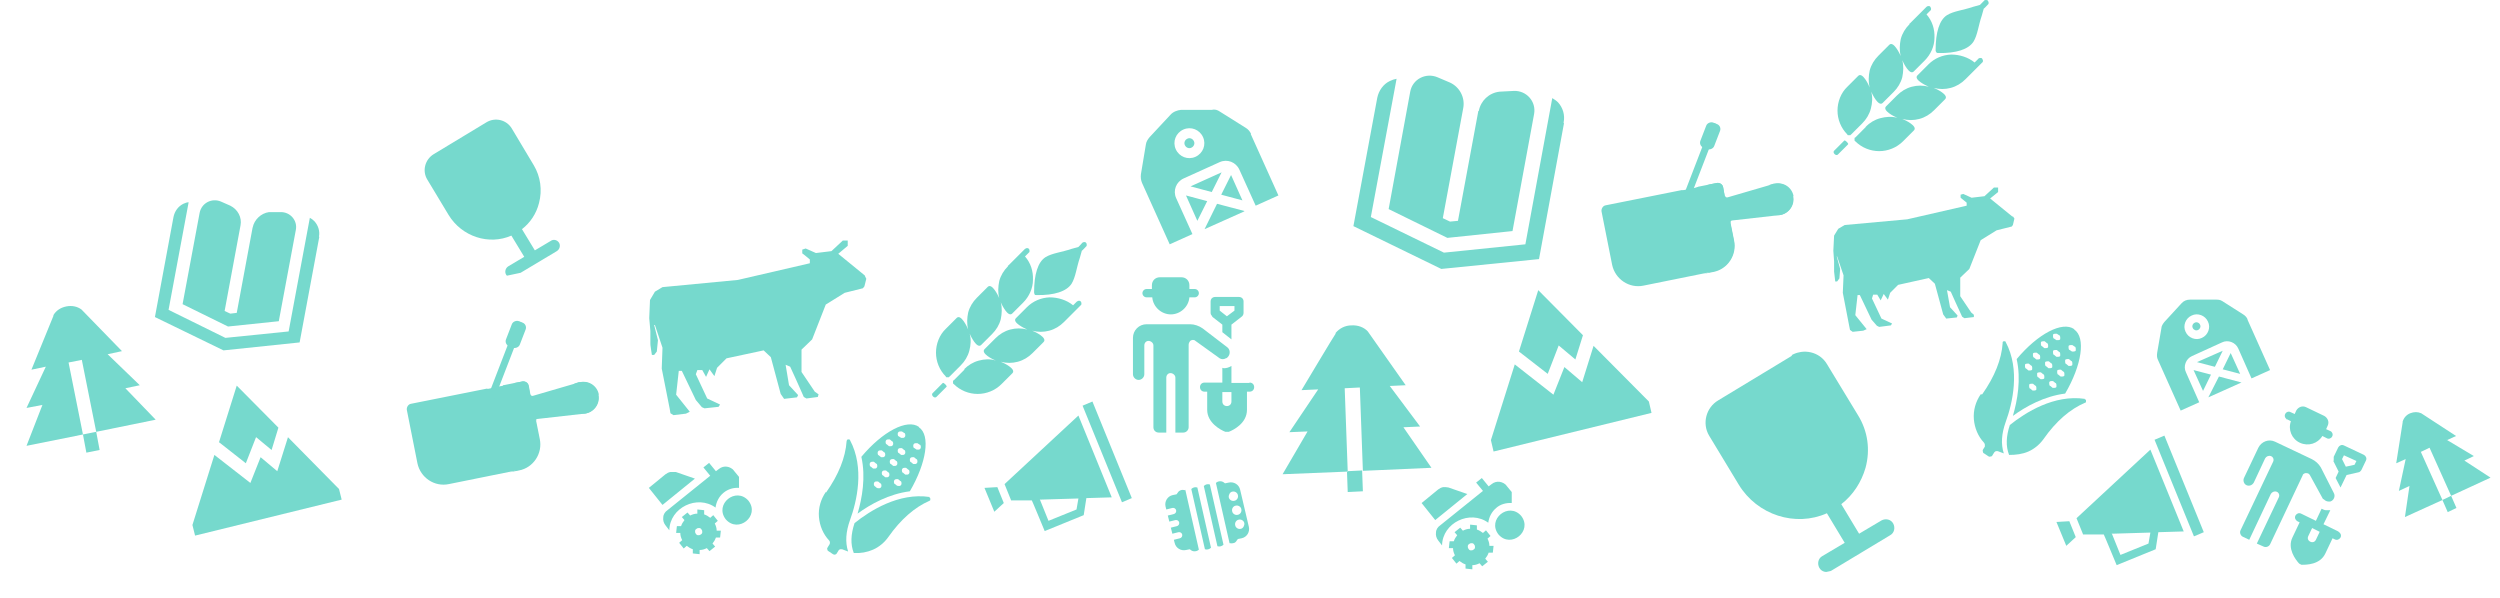 <?xml version="1.0" encoding="UTF-8"?>
<svg id="Calque_1" xmlns="http://www.w3.org/2000/svg" version="1.1" xmlns:xlink="http://www.w3.org/1999/xlink" viewBox="0 0 660 158">
  <!-- Generator: Adobe Illustrator 29.7.1, SVG Export Plug-In . SVG Version: 2.1.1 Build 8)  -->
  <defs>
    <style>
      .st0 {
        fill: none;
      }

      .st1 {
        clip-path: url(#clippath-1);
      }

      .st2 {
        fill: #76d9cd;
      }

      .st3 {
        clip-path: url(#clippath);
      }
    </style>
    <clipPath id="clippath">
      <rect class="st0" x="444.4" y="93.4" width="64" height="58.2" transform="translate(-15.1 101.7) rotate(-12)"/>
    </clipPath>
    <clipPath id="clippath-1">
      <rect class="st0" x="107.8" y="31.4" width="45.7" height="41.6" transform="translate(-8 28.3) rotate(-12)"/>
    </clipPath>
  </defs>
  <path class="st2" d="M21.9,114.7l3.5-.7.9,4.8-3.5.7-.9-4.8ZM28.5,93.5l3.7-.8-10.7-11c-1.1-.8-2.5-1.1-4-.8-1.5.3-2.7,1.1-3.4,2.3v.2l-5.8,14.2,3.8-.8-5.1,10.9,4.2-.8-4.2,10.8,14.9-3-3.8-19,3.5-.7,3.8,19,15.7-3.2-8-8.3,3.8-.8-8.5-8.2h0Z"/>
  <path class="st2" d="M583.7,98.9l-2.1,4.3-2.5-5.5,4.6,1.2ZM584.7,96.9l2.1-4.3-6.8,3,4.6,1.2h.1ZM591.4,98.7l-2.5-5.5-2.1,4.3,4.6,1.2ZM579.4,85.2c-.5.2-.8.9-.5,1.4.2.5.9.8,1.4.5.5-.2.8-.9.5-1.4-.2-.5-.9-.8-1.4-.5ZM593.3,84.3l6,13.4-4.9,2.2-3.5-7.9c-.7-1.6-2.7-2.4-4.3-1.6l-7.9,3.6c-1.6.7-2.4,2.7-1.6,4.3l3.5,7.9-4.9,2.2-6-13.4c-.3-.6-.3-1.2-.2-1.9l1.1-6.4c0-.6.4-1.2.8-1.7l4.5-4.9c.6-.7,1.4-1,2.3-1h6.7c.6,0,1.2,0,1.8.4l5.5,3.5c.5.3,1,.8,1.2,1.4h0ZM582.9,84.9c-.7-1.6-2.7-2.4-4.3-1.6-1.6.7-2.4,2.7-1.6,4.3.7,1.6,2.7,2.4,4.3,1.6,1.6-.7,2.4-2.7,1.6-4.3ZM591.8,101l-6-1.6-2.8,5.5,8.7-3.9h0Z"/>
  <g class="st3">
    <path class="st2" d="M473.1,93.9l-19.5,11.8c-3.2,1.9-4.3,6.1-2.4,9.3l7.8,12.9c4.9,8.1,15,11.3,23.3,7.6l4.7,7.8-5.9,3.5c-1.1.6-1.4,2-.8,3.1s2,1.4,3.1.8l15.6-9.4c1.1-.6,1.4-2,.8-3.1s-2-1.4-3.1-.8l-5.9,3.5-4.7-7.8c3.1-2.4,5.3-5.8,6.4-9.6,1.3-4.8.6-9.7-2-13.9l-8.2-13.5c-1.9-3.2-6.1-4.2-9.4-2.3h.2Z"/>
  </g>
  <g class="st1">
    <path class="st2" d="M128.4,32.3l-13.9,8.4c-2.3,1.4-3.1,4.4-1.7,6.7l5.6,9.3c3.5,5.8,10.7,8.1,16.6,5.5l3.4,5.6-4.2,2.5c-.8.5-1,1.5-.6,2.2.5.8,1.5,1,2.2.5l11.2-6.7c.8-.5,1-1.5.6-2.2-.5-.8-1.5-1-2.2-.5l-4.2,2.5-3.4-5.6c2.2-1.7,3.8-4.1,4.5-6.9.9-3.4.4-7-1.4-10l-5.8-9.7c-1.4-2.3-4.4-3-6.7-1.6h0Z"/>
  </g>
  <path class="st2" d="M218,129.9c-1.3,1.9-2,4.2-1.8,6.6.2,2.3,1.1,4.5,2.7,6.2.1.1.2.3.2.5s0,.3-.1.5l-.5.8c-.1.2-.2.4-.1.5,0,.2.1.4.3.5l1.2.8c.2.1.4.2.5.1.2,0,.4-.1.5-.3l.5-.8c0-.1.2-.2.4-.3h.5c.5.2,1.1.4,1.6.6-.8-2.5-.6-5.2.5-8.3,1.8-4.9,3.9-13.8,0-21.1,0,0-.1-.2-.2-.2h-.3c-.1,0-.2,0-.3.2,0,0-.1.2-.1.3-.3,4.3-2.1,8.8-5.4,13.5h0Z"/>
  <path class="st2" d="M242.6,112.7c-3.1-2.2-9.6,1.2-15.2,7.9,1.2,5.4.2,10.9-1,15,3.4-2.5,8.3-5.2,13.8-5.9,4.4-7.5,5.5-14.8,2.4-16.9h0ZM230.5,123.7l-.6-.5c-.2,0-.3-.3-.3-.5s0-.4.1-.5c.1-.2.3-.3.5-.3s.4,0,.5,0l.6.5c.2,0,.3.3.3.5s0,.4-.1.5c-.1.2-.3.3-.5.3s-.4,0-.5,0ZM232.6,120.7l-.6-.5c-.2,0-.3-.3-.3-.5s0-.4.1-.5c.1-.2.3-.3.5-.3s.4,0,.5,0l.6.5c.2,0,.3.3.3.5s0,.4-.1.5c-.1.2-.3.3-.5.3s-.4,0-.5,0ZM234.7,117.8l-.6-.5c-.2,0-.3-.3-.3-.5s0-.4.1-.5c.1-.2.3-.3.5-.3s.4,0,.5,0l.6.5c.2,0,.3.3.3.5s0,.4-.1.5c-.1.2-.3.3-.5.3s-.4,0-.5,0ZM237.9,115.6l-.6-.4c-.2,0-.3-.3-.3-.5s0-.4.1-.5c.1-.2.3-.3.5-.3s.4,0,.5,0l.6.4c.2,0,.3.3.3.5s0,.4-.1.5c-.1.2-.3.3-.5.3s-.4,0-.5,0ZM231.6,128.9l-.6-.5c-.2-.1-.3-.3-.3-.5s0-.4.1-.5c.1-.2.3-.3.5-.3s.4,0,.5,0l.6.5c.2,0,.3.3.3.5s0,.4-.1.5c-.1.2-.3.3-.5.3s-.4,0-.5-.1h0ZM233.7,126l-.6-.5c-.2,0-.3-.3-.3-.5s0-.4.1-.5c.1-.2.3-.3.5-.3s.4,0,.5,0l.6.5c.2,0,.3.3.3.5s0,.4-.1.5c-.1.2-.3.3-.5.3s-.4,0-.5,0ZM235.8,123l-.6-.5c-.2,0-.3-.3-.3-.5s0-.4.1-.5c.1-.2.3-.3.5-.3s.4,0,.5,0l.6.5c.2,0,.3.3.3.5s0,.4-.1.5c-.1.2-.3.3-.5.3s-.4,0-.5,0ZM237.9,120.1l-.6-.5c-.2,0-.3-.3-.3-.5s0-.4.1-.5c.1-.2.3-.3.5-.3s.4,0,.5,0l.6.5c.2,0,.3.3.3.5s0,.4-.1.5c-.1.2-.3.3-.5.3s-.4,0-.5,0ZM236.9,128.3l-.6-.5c-.2,0-.3-.3-.3-.5s0-.4.1-.5c.1-.2.3-.3.5-.3s.4,0,.5,0l.6.5c.2,0,.3.3.3.5s0,.4-.1.5c-.1.2-.3.3-.5.3s-.4,0-.5-.1ZM239,125.3l-.6-.5c-.2,0-.3-.3-.3-.5s0-.4.1-.5c.1-.2.3-.3.5-.3s.4,0,.5,0l.6.5c.2,0,.3.3.3.5s0,.4-.1.5c-.1.2-.3.3-.5.3s-.4,0-.5,0ZM242.1,122.2c-.1.2-.3.3-.5.3s-.4,0-.5,0l-.6-.5c-.2,0-.3-.3-.3-.5s0-.4.1-.5c.1-.2.3-.3.5-.3s.4,0,.5,0l.6.5c.2,0,.3.3.3.5s0,.4-.1.5ZM243,118.4c-.1.2-.3.3-.5.3s-.4,0-.5,0l-.6-.4c-.2,0-.3-.3-.3-.5s0-.4.1-.5c.1-.2.3-.3.5-.3s.4,0,.5,0l.6.4c.2,0,.3.3.3.5s0,.4-.1.5Z"/>
  <path class="st2" d="M245.4,131.2c-8.1-1.2-15.7,3.6-19.8,6.9-1,3-1.1,5.6-.2,7.9,1.8.1,3.5-.2,5.1-.9s3-1.9,4-3.3c3.3-4.7,7-7.9,10.9-9.6,0,0,.2-.1.2-.2v-.3c0-.1,0-.2-.1-.3,0,0-.2-.1-.3-.1h.2Z"/>
  <path class="st2" d="M522.9,104.1c-1.3,1.9-2,4.2-1.8,6.6.2,2.3,1.1,4.5,2.7,6.2,0,0,.2.3.2.5s0,.3,0,.5l-.5.8c0,.2-.2.4,0,.5,0,.2,0,.4.3.5l1.2.8c.2,0,.4.2.5,0,.2,0,.4,0,.5-.3l.5-.8c0,0,.2-.2.4-.3h.5c.5.2,1.1.4,1.6.6-.8-2.5-.6-5.2.5-8.3,1.8-4.9,3.9-13.8,0-21.1,0,0,0-.2-.2-.2h-.3c0,0-.2,0-.3.2,0,0,0,.2,0,.3-.3,4.3-2.1,8.8-5.4,13.5h-.1Z"/>
  <path class="st2" d="M547.6,86.9c-3.1-2.2-9.6,1.2-15.2,7.9,1.2,5.4.2,10.9-1,15,3.4-2.5,8.3-5.2,13.8-5.9,4.4-7.5,5.5-14.8,2.4-16.9h0ZM535.5,97.8l-.6-.5c-.2,0-.3-.3-.3-.5s0-.4,0-.5c0-.2.3-.3.5-.3s.4,0,.5,0l.6.5c.2,0,.3.3.3.5s0,.4,0,.5c0,.2-.3.3-.5.3s-.4,0-.5,0ZM537.6,94.9l-.6-.5c-.2,0-.3-.3-.3-.5s0-.4,0-.5c0-.2.3-.3.5-.3s.4,0,.5,0l.6.5c.2,0,.3.3.3.5s0,.4,0,.5c0,.2-.3.3-.5.3s-.4,0-.5,0ZM539.7,91.9l-.6-.5c-.2,0-.3-.3-.3-.5s0-.4,0-.5c0-.2.3-.3.5-.3s.4,0,.5,0l.6.5c.2,0,.3.3.3.5s0,.4,0,.5c0,.2-.3.3-.5.3s-.4,0-.5,0ZM542.9,89.8l-.6-.4c-.2,0-.3-.3-.3-.5s0-.4,0-.5c0-.2.3-.3.5-.3s.4,0,.5,0l.6.4c.2,0,.3.3.3.5s0,.4,0,.5c0,.2-.3.3-.5.3s-.4,0-.5,0ZM536.6,103.1l-.6-.5c-.2,0-.3-.3-.3-.5s0-.4,0-.5c0-.2.3-.3.5-.3s.4,0,.5,0l.6.5c.2,0,.3.3.3.5s0,.4,0,.5c0,.2-.3.3-.5.3s-.4,0-.5,0ZM538.7,100.1l-.6-.5c-.2,0-.3-.3-.3-.5s0-.4,0-.5c0-.2.3-.3.5-.3s.4,0,.5,0l.6.5c.2,0,.3.3.3.5s0,.4,0,.5c0,.2-.3.3-.5.3s-.4,0-.5,0ZM540.8,97.2l-.6-.5c-.2,0-.3-.3-.3-.5s0-.4,0-.5c0-.2.3-.3.5-.3s.4,0,.5,0l.6.5c.2,0,.3.3.3.5s0,.4,0,.5c0,.2-.3.3-.5.3s-.4,0-.5,0ZM542.9,94.2l-.6-.5c-.2,0-.3-.3-.3-.5s0-.4,0-.5c0-.2.3-.3.5-.3s.4,0,.5,0l.6.5c.2,0,.3.3.3.5s0,.4,0,.5c0,.2-.3.3-.5.3s-.4,0-.5,0ZM541.9,102.4l-.6-.5c-.2,0-.3-.3-.3-.5s0-.4,0-.5.3-.3.5-.3.4,0,.5,0l.6.5c.2,0,.3.3.3.5s0,.4,0,.5c0,.2-.3.3-.5.3s-.4,0-.5,0ZM544,99.4l-.6-.5c-.2,0-.3-.3-.3-.5s0-.4,0-.5c0-.2.3-.3.5-.3s.4,0,.5,0l.6.5c.2,0,.3.3.3.5s0,.4,0,.5c0,.2-.3.3-.5.3s-.4,0-.5,0ZM547.1,96.3c0,.2-.3.3-.5.3s-.4,0-.5,0l-.6-.5c-.2,0-.3-.3-.3-.5s0-.4,0-.5c0-.2.3-.3.5-.3s.4,0,.5,0l.6.5c.2,0,.3.3.3.5s0,.4,0,.5ZM548,92.5c0,.2-.3.3-.5.3s-.4,0-.5,0l-.6-.4c-.2,0-.3-.3-.3-.5s0-.4,0-.5c0-.2.3-.3.5-.3s.4,0,.5,0l.6.4c.2,0,.3.3.3.5s0,.4,0,.5Z"/>
  <path class="st2" d="M550.4,105.3c-8.1-1.2-15.7,3.6-19.8,6.9-1,3-1.1,5.6-.2,7.9,1.8,0,3.5-.2,5.1-.9,1.6-.7,3-1.9,4-3.3,3.3-4.7,7-7.9,11-9.6,0,0,.2,0,.2-.2v-.3c0,0,0-.2,0-.3,0,0-.2,0-.3,0h0Z"/>
  <path class="st2" d="M262.5,135.1l2.5-2.3-1.7-4.2-3.4.2,2.6,6.3Z"/>
  <path class="st2" d="M285.8,107.1l2.6-1.1,10.4,25.5-2.6,1.1s-10.4-25.5-10.4-25.5Z"/>
  <path class="st2" d="M266.9,132.1h5.5c0-.1,3.4,8.1,3.4,8.1l10.3-4.2.7-4.5,6.7-.2-8.8-21.6-19.5,18.1,1.7,4.2h0ZM274.6,131.9l10.1-.3-.5,2.9-7.4,3-2.3-5.7h0Z"/>
  <path class="st2" d="M545.5,144.1l2.5-2.3-1.7-4.2-3.4.2,2.6,6.3h0Z"/>
  <path class="st2" d="M568.8,116.1l2.6-1.1,10.4,25.5-2.6,1.1s-10.4-25.5-10.4-25.5Z"/>
  <path class="st2" d="M549.9,141.1h5.5c0-.1,3.4,8.1,3.4,8.1l10.3-4.2.7-4.5,6.7-.2-8.8-21.6-19.5,18.1,1.7,4.2h0ZM557.6,140.9l10.1-.3-.5,2.9-7.4,3-2.3-5.7h.1Z"/>
  <path class="st2" d="M389.9,139.8v-1.1c.1,0-1.8-.2-1.8-.2v1.1c-.7,0-1.3.2-1.9.5l-.7-.8-1.5,1.2.7.8c-.4.5-.7,1-.9,1.6h-1.1c0-.1-.2,1.8-.2,1.8h1.1c0,.7.2,1.3.5,1.9l-.8.7,1.2,1.5.8-.7c.5.4,1,.7,1.6.9v1.1c-.1,0,1.8.2,1.8.2v-1.1c.7,0,1.3-.2,1.9-.5l.7.8,1.5-1.2-.7-.8c.4-.5.7-1,.9-1.6h1.1c0,.1.2-1.8.2-1.8h-1.1c0-.7-.2-1.3-.5-1.9l.8-.7-1.2-1.5-.8.7c-.5-.4-1-.7-1.6-.9ZM389,145.1c-.2.2-.5.2-.7.2-.3,0-.5-.2-.6-.4-.2-.2-.2-.5-.2-.7,0-.3.2-.5.4-.6.2-.2.5-.2.7-.2.3,0,.5.2.6.4.2.2.2.5.2.7,0,.3-.2.5-.4.6ZM401.6,136.2c3.1,4-2.7,8.7-6,4.9-3.1-4,2.7-8.7,6-4.9ZM397.7,128.2l1.4,1.7v2.9c-1.4-.1-3,.3-4.1,1.3-1.2,1-1.9,2.4-2.1,3.9-4.8-3.5-12.1,0-12.2,6l-1-1.3c-.5-.6-.7-1.4-.6-2.1,0-.8.5-1.5,1.1-1.9l11.3-9.1-1.8-2.2,1.5-1.2,1.8,2.2.8-.6c.6-.5,1.4-.7,2.1-.6s1.5.5,1.9,1.1h0ZM387.4,130.4l-8.5,6.9-3.6-4.5,4.4-3.6c.4-.3.8-.5,1.3-.6.5,0,1,0,1.4.1l4.9,1.7h.1Z"/>
  <path class="st2" d="M531.3,57.2l-5.9-4.8,2.1-1.7v-1.2h-1.1l-2.5,2.3-3.4.4-2.2-1-.7.2v.8c0,0,1.6,1.3,1.6,1.3v.8l-15.7,3.6-16.5,1.5-1.7,1-1.1,1.8-.2,4,.2,2.8v2.7l.3,2.6h.5l.6-.8.2-2.5-.9-3.3h.1l1.7,5-.2,4.6,1.7,8.8.2,1,.7.5,2.8-.3.9-.4-3-3.7.6-5.3h.6l3.1,6.5,1.4,1.6.6.3,3.1-.4.3-.5-2.8-1.3-2.5-5.3.3-1h1.1l.9,1.5.8-1.7,1.1,1.5.6-1.8,2.1-2.1,8.1-1.8,1.6,1.5,2.2,8.1.8,1.1,2.8-.3.2-.5-2-2.2-.8-4.5,1,.4,1.3,2.9,1.7,3.7.6.4,2.5-.3v-.6c0,0-.7-.6-.7-.6l-2.9-4.3v-4.9l2.4-2.3,3-7.6,4.2-2.6,4-1,.3-.4.4-1.7-.4-.6h0Z"/>
  <path class="st2" d="M492.5,33.5c1.1-1.1,2.4-1.9,3.9-2.3s3-.5,4.5-.1c-.8-.3-4-1.9-3-3l2.9-2.9c1.1-1.1,2.4-1.9,3.9-2.3s3-.4,4.5,0c-.7-.3-4.1-1.9-3-3l2.9-2.9c1.6-1.6,3.7-2.5,6-2.6,2.2,0,4.5.7,6.2,2.1l1-1c0-.1.3-.2.5-.2s.4,0,.5.2c0,.1.2.3.2.5s0,.4-.2.5l-4.4,4.4c-1.1,1.1-2.4,1.9-3.9,2.3s-3,.4-4.5,0c.8.3,4.1,1.9,3,3l-2.9,2.9c-1.1,1.1-2.4,1.9-3.9,2.3s-3,.4-4.5,0c.8.3,4.1,1.9,3.1,3l-2.9,2.9c-1.7,1.7-4,2.6-6.3,2.6s-4.6-.9-6.3-2.6c0,0-.1,0-.2-.2v-.6s0-.2.2-.2l2.9-2.9h-.2Z"/>
  <path class="st2" d="M504.2,6.2l4.4-4.4c.1-.1.3-.2.5-.2s.4,0,.5.2.2.3.2.5,0,.4-.2.5l-1,1c1.5,1.7,2.2,3.9,2.1,6.2,0,2.2-1,4.4-2.6,6l-2.9,2.9c-1.1,1-2.7-2.3-3-3,.4,1.5.3,3,0,4.5-.4,1.5-1.2,2.8-2.3,3.9l-2.9,2.9c-1.1,1-2.7-2.3-3-3,.4,1.5.3,3-.1,4.5s-1.2,2.8-2.3,3.9l-2.9,2.9s-.1,0-.2.2h-.6s-.2,0-.2-.2c-1.7-1.7-2.6-4-2.6-6.3s.9-4.7,2.6-6.3l2.9-2.9c1.1-1,2.7,2.3,3,3.1-.4-1.5-.3-3.1,0-4.5.4-1.5,1.2-2.8,2.3-3.9l2.9-2.9c1.1-1,2.7,2.3,3,3-.4-1.5-.3-3,0-4.5.4-1.5,1.2-2.8,2.3-3.9v-.2Z"/>
  <path class="st2" d="M487.9,38.1l-2.7,2.7c-.5.5-1.5-.5-1-1l2.7-2.7c.2-.2,1.2.8,1,1Z"/>
  <path class="st2" d="M511.2,13.8c-.1-.1-.2-.3-.2-.5,0-4.8,1-8,3-9.3,1.8-1.1,4.3-1.3,6.9-2.2l1.8-.5s1-1,1.1-1.1C523.9,0,524.1,0,524.3,0S524.7,0,524.8.2c0,0,.2.3.2.5s0,.4-.2.5c0,0-1,1.1-1.1,1.1l-.5,1.8c-.9,2.6-1.1,5.1-2.2,6.9-1.3,2-4.5,3.1-9.3,3-.2,0-.4,0-.5-.2Z"/>
  <path class="st2" d="M644.8,132l2.3-1.1,1.4,3.2-2.3,1.1-1.4-3.2ZM646,116.2l2.4-1.1-9.2-6c-.9-.4-1.9-.4-2.9,0s-1.7,1.2-2,2.2v.2l-1.7,10.8,2.5-1.1-1.8,8.4,2.8-1.3-1.2,8.2,9.9-4.5-5.7-12.7,2.3-1.1,5.7,12.7,10.4-4.8-6.9-4.5,2.5-1.2-7.2-4.3h.1Z"/>
  <path class="st2" d="M84.3,62.5l-5.2,27.9-20.1,2.1-18.1-8.8,4.9-26.4c.3-1.5,1.2-2.8,2.6-3.5.5-.2.9-.4,1.4-.4l-5.3,28.4,15,7.4,16.7-1.7,5.6-30c.4.2.8.5,1.2.9,1,1.1,1.5,2.6,1.2,4.1h0ZM66.7,60l-4.2,22.6-1.7.2-1.5-.7,4.2-22.6c.4-2.1-.7-4.2-2.7-5.2l-2.5-1.1c-2.4-1-5.1.4-5.6,3l-4.5,24.1,12,5.9,13.4-1.4,4.5-24.1c.5-2.5-1.5-4.8-4.1-4.7h-3c-2.1.3-3.9,2-4.3,4.1h0Z"/>
  <path class="st2" d="M57.8,116.8l4.7-15,11,11.1-1.8,5.9-4.1-3.4-2.7,6.9-7-5.5h-.1ZM76,115.5l-2.8,8.9-4.4-3.7-2.7,6.8-9.5-7.4-5.8,18.5.7,2.8,38.7-9.5-.7-2.8-13.5-13.7h0Z"/>
  <path class="st2" d="M228.4,72.8l-7.1-5.8,2.5-2.1v-1.4h-1.3l-3,2.8-4.1.5-2.7-1.2-.9.3v1c.1,0,2,1.6,2,1.6v1l-19,4.4-19.9,1.9-2,1.2-1.3,2.2-.2,4.8.3,3.4v3.2c-.1,0,.4,3.1.4,3.1h.6l.7-.9.3-3-1-4h.2l2,6-.2,5.5,2.1,10.6.2,1.2.8.5,3.3-.4,1-.5-3.6-4.5.7-6.3h.8l3.7,7.7,1.6,1.9.7.3,3.7-.4.4-.6-3.4-1.6-3-6.4.4-1.1h1.3l1,1.8.9-2,1.3,1.8.7-2.2,2.5-2.5,9.8-2.1,1.9,1.8,2.6,9.7.9,1.3,3.4-.4.3-.6-2.4-2.6-.9-5.4,1.2.5,1.6,3.5,2,4.5.7.4,3-.4.2-.7-1-.7-3.5-5.2v-5.9l2.8-2.7,3.6-9.2,5-3.1,4.8-1.2.4-.5.5-2-.4-.8h0Z"/>
  <path class="st2" d="M185.9,135.8v-1.1c.1,0-1.8-.2-1.8-.2v1.1c-.7,0-1.3.2-1.9.5l-.7-.8-1.5,1.2.7.8c-.4.5-.7,1-.9,1.6h-1.1c0-.1-.2,1.8-.2,1.8h1.1c0,.7.2,1.3.5,1.9l-.8.7,1.2,1.5.8-.7c.5.4,1,.7,1.6.9v1.1c-.1,0,1.8.2,1.8.2v-1.1c.7,0,1.3-.2,1.9-.5l.7.8,1.5-1.2-.7-.8c.4-.5.7-1,.9-1.6h1.1c0,.1.2-1.8.2-1.8h-1.1c0-.7-.2-1.3-.5-1.9l.8-.7-1.2-1.5-.8.7c-.5-.4-1-.7-1.6-.9ZM185,141.1c-.2.2-.5.2-.7.2-.3,0-.5-.2-.6-.4-.2-.2-.2-.5-.2-.7,0-.3.2-.5.4-.6.2-.2.5-.2.7-.2.3,0,.5.2.6.4.2.2.2.5.2.7,0,.3-.2.5-.4.6ZM197.6,132.2c3.1,4-2.7,8.7-6,4.9-3.1-4,2.7-8.7,6-4.9ZM193.7,124.2l1.4,1.7v2.9c-1.4-.1-2.9.3-4.1,1.3-1.2,1-1.9,2.4-2.1,3.9-4.8-3.5-12.1,0-12.2,6l-1-1.3c-.5-.6-.7-1.4-.6-2.1,0-.8.5-1.5,1.1-1.9l11.3-9.1-1.8-2.2,1.5-1.2,1.8,2.2.8-.6c.6-.5,1.4-.7,2.1-.6s1.5.5,1.9,1.1h0ZM183.4,126.4l-8.5,6.9-3.6-4.5,4.4-3.6c.4-.3.8-.5,1.3-.6.5,0,1,0,1.4,0l4.9,1.7h.1Z"/>
  <path class="st2" d="M254.5,97.5c1.1-1.1,2.4-1.9,3.9-2.3s3-.5,4.5,0c-.8-.3-4-1.9-3-3l2.9-2.9c1.1-1.1,2.4-1.9,3.9-2.3s3-.4,4.5,0c-.7-.3-4.1-1.9-3-3l2.9-2.9c1.6-1.6,3.7-2.5,6-2.6,2.2,0,4.5.7,6.2,2.1l1-1c.1,0,.3-.2.5-.2s.4,0,.5.2c.1,0,.2.3.2.5s0,.4-.2.5l-4.4,4.4c-1.1,1.1-2.4,1.9-3.9,2.3s-3,.4-4.5,0c.8.3,4.1,1.9,3,3l-2.9,2.9c-1.1,1.1-2.4,1.9-3.9,2.3s-3,.4-4.5,0c.8.3,4.1,1.9,3.1,3l-2.9,2.9c-1.7,1.7-4,2.6-6.3,2.6s-4.6-.9-6.3-2.6c0,0-.1,0-.2-.2v-.6s0-.2.2-.2l2.9-2.9h-.2Z"/>
  <path class="st2" d="M266.2,70.1l4.4-4.4c.1,0,.3-.2.5-.2s.4,0,.5.2c.1,0,.2.3.2.5s0,.4-.2.5l-1,1c1.5,1.7,2.2,3.9,2.1,6.2,0,2.2-1,4.4-2.6,6l-2.9,2.9c-1.1,1-2.7-2.3-3-3,.4,1.5.3,3,0,4.5-.4,1.5-1.2,2.8-2.3,3.9l-2.9,2.9c-1.1,1-2.7-2.3-3-3,.4,1.5.3,3-.1,4.5s-1.2,2.8-2.3,3.9l-2.9,2.9s-.1,0-.2.2h-.6s-.2,0-.2-.2c-1.7-1.7-2.6-4-2.6-6.3s.9-4.7,2.6-6.3l2.9-2.9c1.1-1,2.7,2.3,3,3.1-.4-1.5-.3-3.1,0-4.5.4-1.5,1.2-2.8,2.3-3.9l2.9-2.9c1.1-1,2.7,2.3,3,3-.4-1.5-.3-3,0-4.5.4-1.5,1.2-2.8,2.3-3.9v-.2Z"/>
  <path class="st2" d="M249.9,102.1l-2.7,2.7c-.5.5-1.5-.5-1-1l2.7-2.7c.2-.2,1.2.8,1,1Z"/>
  <path class="st2" d="M273.2,77.7c-.1,0-.2-.3-.2-.5,0-4.8,1-8,3-9.3,1.8-1.1,4.3-1.3,6.9-2.2l1.8-.5s1-1,1-1.1c.1,0,.3-.2.5-.2s.4,0,.5.2c.1,0,.2.3.2.5s0,.4-.2.5c0,0-1,1.1-1.1,1.1l-.5,1.8c-.9,2.6-1.1,5.1-2.2,6.9-1.3,2-4.5,3.1-9.3,3-.2,0-.4,0-.5-.2h.1Z"/>
  <path class="st2" d="M302.8,78.5h1.4c.2,2.5,2.4,4.5,4.9,4.5s4.7-2,4.9-4.5h1.4c.6,0,1.1-.5,1.1-1.1s-.5-1.1-1.1-1.1h-1.4v-1c0-1.2-.9-2.1-2.1-2.1h-5.7c-1.2,0-2.1.9-2.1,2.1v1h-1.4c-.6,0-1.1.5-1.1,1.1s.5,1.1,1.1,1.1h.1Z"/>
  <path class="st2" d="M329.8,101.1h-4.7v-4.5c-.3.2-.7.4-1.1.5s-.9.2-1.3,0v3.9h-4.7c-.7,0-1.2.5-1.2,1.2s.5,1.2,1.2,1.2h.7v4.8c0,3.4,3.5,5.3,4.8,5.8.3,0,.6,0,.9,0,1.3-.5,4.8-2.3,4.8-5.8v-4.8h.7c.7,0,1.2-.5,1.2-1.2s-.5-1.2-1.2-1.2h0ZM325.1,106c0,.7-.5,1.2-1.2,1.2s-1.2-.5-1.2-1.2v-2.5h2.4v2.5h0Z"/>
  <path class="st2" d="M320,83.6l2.7,2.1v2l2.4,1.9v-3.9l2.7-2.1c.3-.2.5-.6.5-1v-3c0-.7-.5-1.2-1.2-1.2h-6.3c-.7,0-1.2.5-1.2,1.2v3c0,.4.2.7.5.9h-.1ZM322,80.8h3.9v1.2l-2,1.5-1.9-1.5v-1.2Z"/>
  <path class="st2" d="M322,94.6c.5.3,1.1.3,1.6,0,.2,0,.4-.2.5-.3.8-.8.7-2.1-.2-2.7l-6.4-4.9h0c-1-.7-2.2-1.1-3.3-1.1h-11.5c-2,0-3.6,1.6-3.6,3.6v9.6c0,.8.7,1.5,1.5,1.5s1.5-.7,1.5-1.5v-7.6c0-.7.5-1.2,1.1-1.2s1.3.5,1.3,1.2v21.6c0,.8.6,1.4,1.4,1.4h2v-14.5c0-.7.5-1.2,1.1-1.2s1.3.5,1.3,1.2v14.5h2.1c.8,0,1.4-.7,1.4-1.4v-21.8c0-.4.2-.7.4-1,.4-.3,1-.4,1.4,0l6.4,4.6h0Z"/>
  <path class="st2" d="M603.6,110.6l1.2.6c-.8,2.2.2,4.7,2.4,5.7s4.7.2,5.9-1.8l1.2.6c.5.3,1.2,0,1.4-.5.3-.5,0-1.2-.5-1.4l-1.1-.5.4-.9c.5-1,0-2.1-.9-2.6l-4.8-2.3c-1-.5-2.1,0-2.6.9l-.4.9-1.1-.5c-.5-.3-1.2,0-1.4.5-.3.5,0,1.2.5,1.4h-.2Z"/>
  <path class="st2" d="M617.3,140.3l-3.9-1.9,1.8-3.7h-1.1c-.4,0-.8-.2-1.2-.4l-1.5,3.2-3.9-1.9c-.6-.3-1.2,0-1.5.5-.3.6,0,1.2.5,1.5l.6.3-1.9,4c-1.4,2.9.8,5.8,1.7,6.8.2.2.5.3.7.4,1.3,0,4.9,0,6.3-3l1.9-4,.6.3c.6.3,1.2,0,1.5-.5.3-.6,0-1.2-.5-1.5h0ZM611.4,142.5c-.3.6-.9.8-1.5.5s-.8-.9-.5-1.5l1-2.1,2,1-1,2.1Z"/>
  <path class="st2" d="M616,121.7l1.4,2.8-.8,1.7,1.3,2.5,1.6-3.3,3.1-.7c.3,0,.6-.3.8-.6l1.2-2.5c.3-.6,0-1.2-.5-1.5l-5.3-2.5c-.6-.3-1.2,0-1.5.5l-1.2,2.5c0,.3,0,.7,0,1h0ZM618.8,120.2l3.3,1.5-.5,1-2.3.5-1-2,.5-1Z"/>
  <path class="st2" d="M613.4,131.7c.3.4.8.7,1.3.7h.5c1-.3,1.4-1.5.9-2.3l-3.4-6.7h0c-.6-1-1.4-1.7-2.4-2.2l-9.7-4.6c-1.7-.8-3.6,0-4.4,1.6l-3.8,8c-.3.7,0,1.6.7,1.9.7.3,1.5,0,1.9-.7l3-6.4c.3-.5.9-.8,1.5-.6.6.2.9.9.6,1.5l-8.6,18.1c-.3.6,0,1.4.6,1.7l1.7.8,5.7-12.1c.3-.5.9-.8,1.5-.6s.9.9.6,1.5l-5.8,12.2,1.8.8c.6.3,1.4,0,1.7-.6l8.6-18.2c0-.3.4-.5.7-.6.5,0,.9,0,1.2.5l3.5,6.4h.1Z"/>
  <path class="st2" d="M318.7,53.1l-2.6,5.2-3-6.7,5.6,1.5ZM319.9,50.7l2.6-5.2-8.2,3.7,5.6,1.5ZM328,52.9l-3-6.7-2.6,5.2,5.6,1.5ZM313.5,36.6c-.7.3-1,1.1-.7,1.7.3.7,1.1,1,1.7.7.7-.3,1-1.1.7-1.7-.3-.7-1.1-1-1.7-.7ZM330.2,35.4l7.3,16.2-6,2.7-4.3-9.5c-.9-2-3.2-2.9-5.2-2l-9.5,4.3c-2,.9-2.9,3.2-2,5.2l4.3,9.5-6,2.7-7.3-16.2c-.3-.7-.4-1.5-.3-2.3l1.3-7.8c.1-.8.5-1.4,1-2l5.5-5.9c.7-.8,1.8-1.2,2.8-1.3h8.1c.8-.2,1.5,0,2.2.5l6.7,4.2c.7.4,1.2,1,1.5,1.7h-.1ZM317.6,36.2c-.9-2-3.2-2.9-5.2-2s-2.9,3.2-2,5.2,3.2,2.9,5.2,2,2.9-3.2,2-5.2ZM328.5,55.7l-7.2-1.9-3.3,6.7,10.5-4.7h0Z"/>
  <path class="st2" d="M316.1,128.7c-.6-.2-1.2,0-1.6.4l3.6,15.9c.6.2,1.2,0,1.6-.4l-3.6-15.9Z"/>
  <path class="st2" d="M312.8,129.4c-.7-.2-1.5,0-1.9.7l-.3.4-1,.2c-1.4.3-2.2,1.7-1.9,3l.2.8,1.6-.4c.5-.1.9.2,1,.6.1.5-.2.9-.6,1l-1.6.4.4,1.6,1.6-.4c.5-.1.9.2,1,.6.1.5-.2.9-.6,1l-1.6.4.4,1.6,1.6-.4c.5-.1.9.2,1,.6.1.5-.2.9-.6,1l-1.6.4.2.8c.3,1.4,1.7,2.2,3,1.9l1-.2.4.3c.6.4,1.5.3,2-.2l-3.6-15.9v.2Z"/>
  <path class="st2" d="M324.4,127.4l-1,.2-.4-.3c-.6-.4-1.5-.3-2,.2l3.6,15.9c.3,0,.6.1.9,0,.4,0,.8-.3,1-.7l.3-.4,1-.2c1.4-.3,2.2-1.7,1.9-3l-2.3-9.8c-.3-1.4-1.7-2.2-3-1.9ZM327.6,139.6c-.7.2-1.4-.3-1.5-.9-.2-.7.3-1.4.9-1.5.7-.2,1.4.3,1.5.9s-.3,1.4-.9,1.5ZM326.8,135.9c-.7.2-1.4-.3-1.5-.9-.2-.7.3-1.4.9-1.5.7-.2,1.4.3,1.5.9.2.7-.3,1.4-.9,1.5ZM325.9,132.2c-.7.2-1.4-.3-1.5-.9s.3-1.4.9-1.5c.7-.2,1.4.3,1.5.9.2.7-.3,1.4-.9,1.5Z"/>
  <path class="st2" d="M319.4,127.9c-.6-.2-1.2,0-1.6.4l3.6,15.9c.6.2,1.2,0,1.6-.4l-3.6-15.9Z"/>
  <path class="st2" d="M355.6,124.4l4-.2.2,5.5-4,.2s-.2-5.5-.2-5.5ZM366.8,101.9l4.3-.2-10-14.2c-1-1.1-2.6-1.7-4.3-1.6-1.7,0-3.2.8-4.2,2v.2c-.1,0-9,14.9-9,14.9l4.4-.2-7.6,11.3,4.8-.2-6.6,11.3,17.2-.7-.8-22,4-.2.8,22,18.1-.8-7.4-10.7,4.4-.2-8-10.7h0Z"/>
  <path class="st2" d="M412.9,32.5l-6.6,35.9-25.8,2.6-23.2-11.3,6.3-33.9c.4-1.9,1.6-3.6,3.3-4.4.6-.3,1.2-.5,1.8-.6l-6.8,36.5,19.3,9.4,21.5-2.2,7.1-38.6c.5.3,1.1.7,1.5,1.1,1.3,1.4,1.9,3.4,1.5,5.3v.2ZM390.3,29.2l-5.4,29.1-2.1.2-1.9-.9,5.4-29.1c.5-2.7-.9-5.5-3.5-6.7l-3.3-1.4c-3.1-1.3-6.6.5-7.2,3.8l-5.7,31,15.5,7.6,17.2-1.8,5.7-30.9c.6-3.3-2-6.2-5.3-6.1l-3.8.2c-2.8.3-5,2.4-5.5,5.1h-.1Z"/>
  <path class="st2" d="M401,92.8l5.1-16.2,11.8,11.9-2,6.4-4.4-3.7-2.9,7.5-7.6-5.9h0ZM420.7,91.3l-3,9.6-4.7-4-2.9,7.3-10.2-8-6.3,20,.7,3,41.7-10.2-.7-3s-14.6-14.7-14.6-14.7Z"/>
  <g>
    <path class="st2" d="M468.1,48.6l-12,3.5c-.3.1-.7-.1-.8-.5l-.4-2.2c-.1-.7-.9-1.2-1.6-1.1l-5,1-2,1.5-2.4-.6-20,4c-.7.1-1.2.9-1.1,1.6l2.8,14.1c.8,3.8,4.5,6.3,8.3,5.5l18.3-3.7c3.8-.8,6.3-4.5,5.5-8.3l-.9-4.5c0-.4.2-.7.5-.7l12.4-1.4c2.4-.3,4.1-2.6,3.6-5-.5-2.4-2.9-3.9-5.3-3.2Z"/>
    <path class="st2" d="M454.7,58.8l2.2-.3c0,.1-.1.3,0,.5l.9,4.5c.8,3.8-1.7,7.6-5.5,8.3l-2.6.5c3.8-.8,6.3-4.5,5.5-8.3l-.9-4.5c0-.4.2-.7.5-.7Z"/>
    <path class="st2" d="M455.3,51.6c0,.2.1.3.3.4l-2.1.6c-.3.1-.7-.1-.8-.5l-.4-2.2c-.1-.7-.9-1.2-1.6-1.1l2.6-.5c.7-.1,1.4.3,1.6,1.1l.4,2.2Z"/>
    <path class="st2" d="M473.4,51.8c.5,2.4-1.2,4.7-3.6,5h-1.3c1.7-.7,2.7-2.5,2.3-4.5s-2-3.3-3.9-3.4l1.3-.4c.1,0,.2,0,.4,0,2.3-.5,4.5,1,4.9,3.3Z"/>
    <path class="st2" d="M448.6,62.6h0c-1.2.3-2.4-.5-2.6-1.7l-2.1-10.6,4.5-.9,2.1,10.6c.2,1.2-.5,2.4-1.8,2.6Z"/>
    <path class="st2" d="M448.3,49.4l2.1,10.5c.2,1.2-.6,2.4-1.8,2.7s-.8,0-1.2,0c.6-.5.9-1.3.7-2.2l-2.1-10.5,2.2-.4Z"/>
    <path class="st2" d="M453.3,33.8l-9.6,24.9c-.2.5-.7.7-1.2.5-.5-.2-.7-.7-.5-1.2l9.6-24.9c.2-.5.7-.7,1.2-.5.5.2.7.7.5,1.2Z"/>
    <rect class="st2" x="448" y="34" width="7.1" height="3.9" rx="1.4" ry="1.4" transform="translate(255.4 444.2) rotate(-68.9)"/>
  </g>
  <g>
    <path class="st2" d="M152.7,101l-12,3.5c-.3.1-.7-.1-.8-.5l-.4-2.2c-.1-.7-.9-1.2-1.6-1.1l-5,1-2,1.5-2.4-.6-20,4c-.7.1-1.2.9-1.1,1.6l2.8,14.1c.8,3.8,4.5,6.3,8.3,5.5l18.3-3.7c3.8-.8,6.3-4.5,5.5-8.3l-.9-4.5c0-.4.2-.7.5-.7l12.4-1.4c2.4-.3,4.1-2.6,3.6-5-.5-2.4-2.9-3.9-5.3-3.2Z"/>
    <path class="st2" d="M139.4,111.2l2.2-.3c0,.1-.1.3,0,.5l.9,4.5c.8,3.8-1.7,7.6-5.5,8.3l-2.6.5c3.8-.8,6.3-4.5,5.5-8.3l-.9-4.5c0-.4.2-.7.5-.7Z"/>
    <path class="st2" d="M140,104c0,.2.1.3.3.4l-2.1.6c-.3.1-.7-.1-.8-.5l-.4-2.2c-.1-.7-.9-1.2-1.6-1.1l2.6-.5c.7-.1,1.4.3,1.6,1.1l.4,2.2Z"/>
    <path class="st2" d="M158,104.2c.5,2.4-1.2,4.7-3.6,5h-1.3c1.7-.7,2.7-2.5,2.3-4.5s-2-3.3-3.9-3.4l1.3-.4c.1,0,.2,0,.4,0,2.3-.5,4.5,1,4.9,3.3Z"/>
    <path class="st2" d="M133.3,115h0c-1.2.3-2.4-.5-2.6-1.7l-2.1-10.6,4.5-.9,2.1,10.6c.2,1.2-.5,2.4-1.8,2.6Z"/>
    <path class="st2" d="M132.9,101.8l2.1,10.5c.2,1.2-.6,2.4-1.8,2.7s-.8,0-1.2,0c.6-.5.9-1.3.7-2.2l-2.1-10.5,2.2-.4Z"/>
    <path class="st2" d="M137.9,86.2l-9.6,24.9c-.2.5-.7.7-1.2.5-.5-.2-.7-.7-.5-1.2l9.6-24.9c.2-.5.7-.7,1.2-.5.5.2.7.7.5,1.2Z"/>
    <rect class="st2" x="132.7" y="86.4" width="7.1" height="3.9" rx="1.4" ry="1.4" transform="translate(4.7 183.6) rotate(-68.9)"/>
  </g>
</svg>